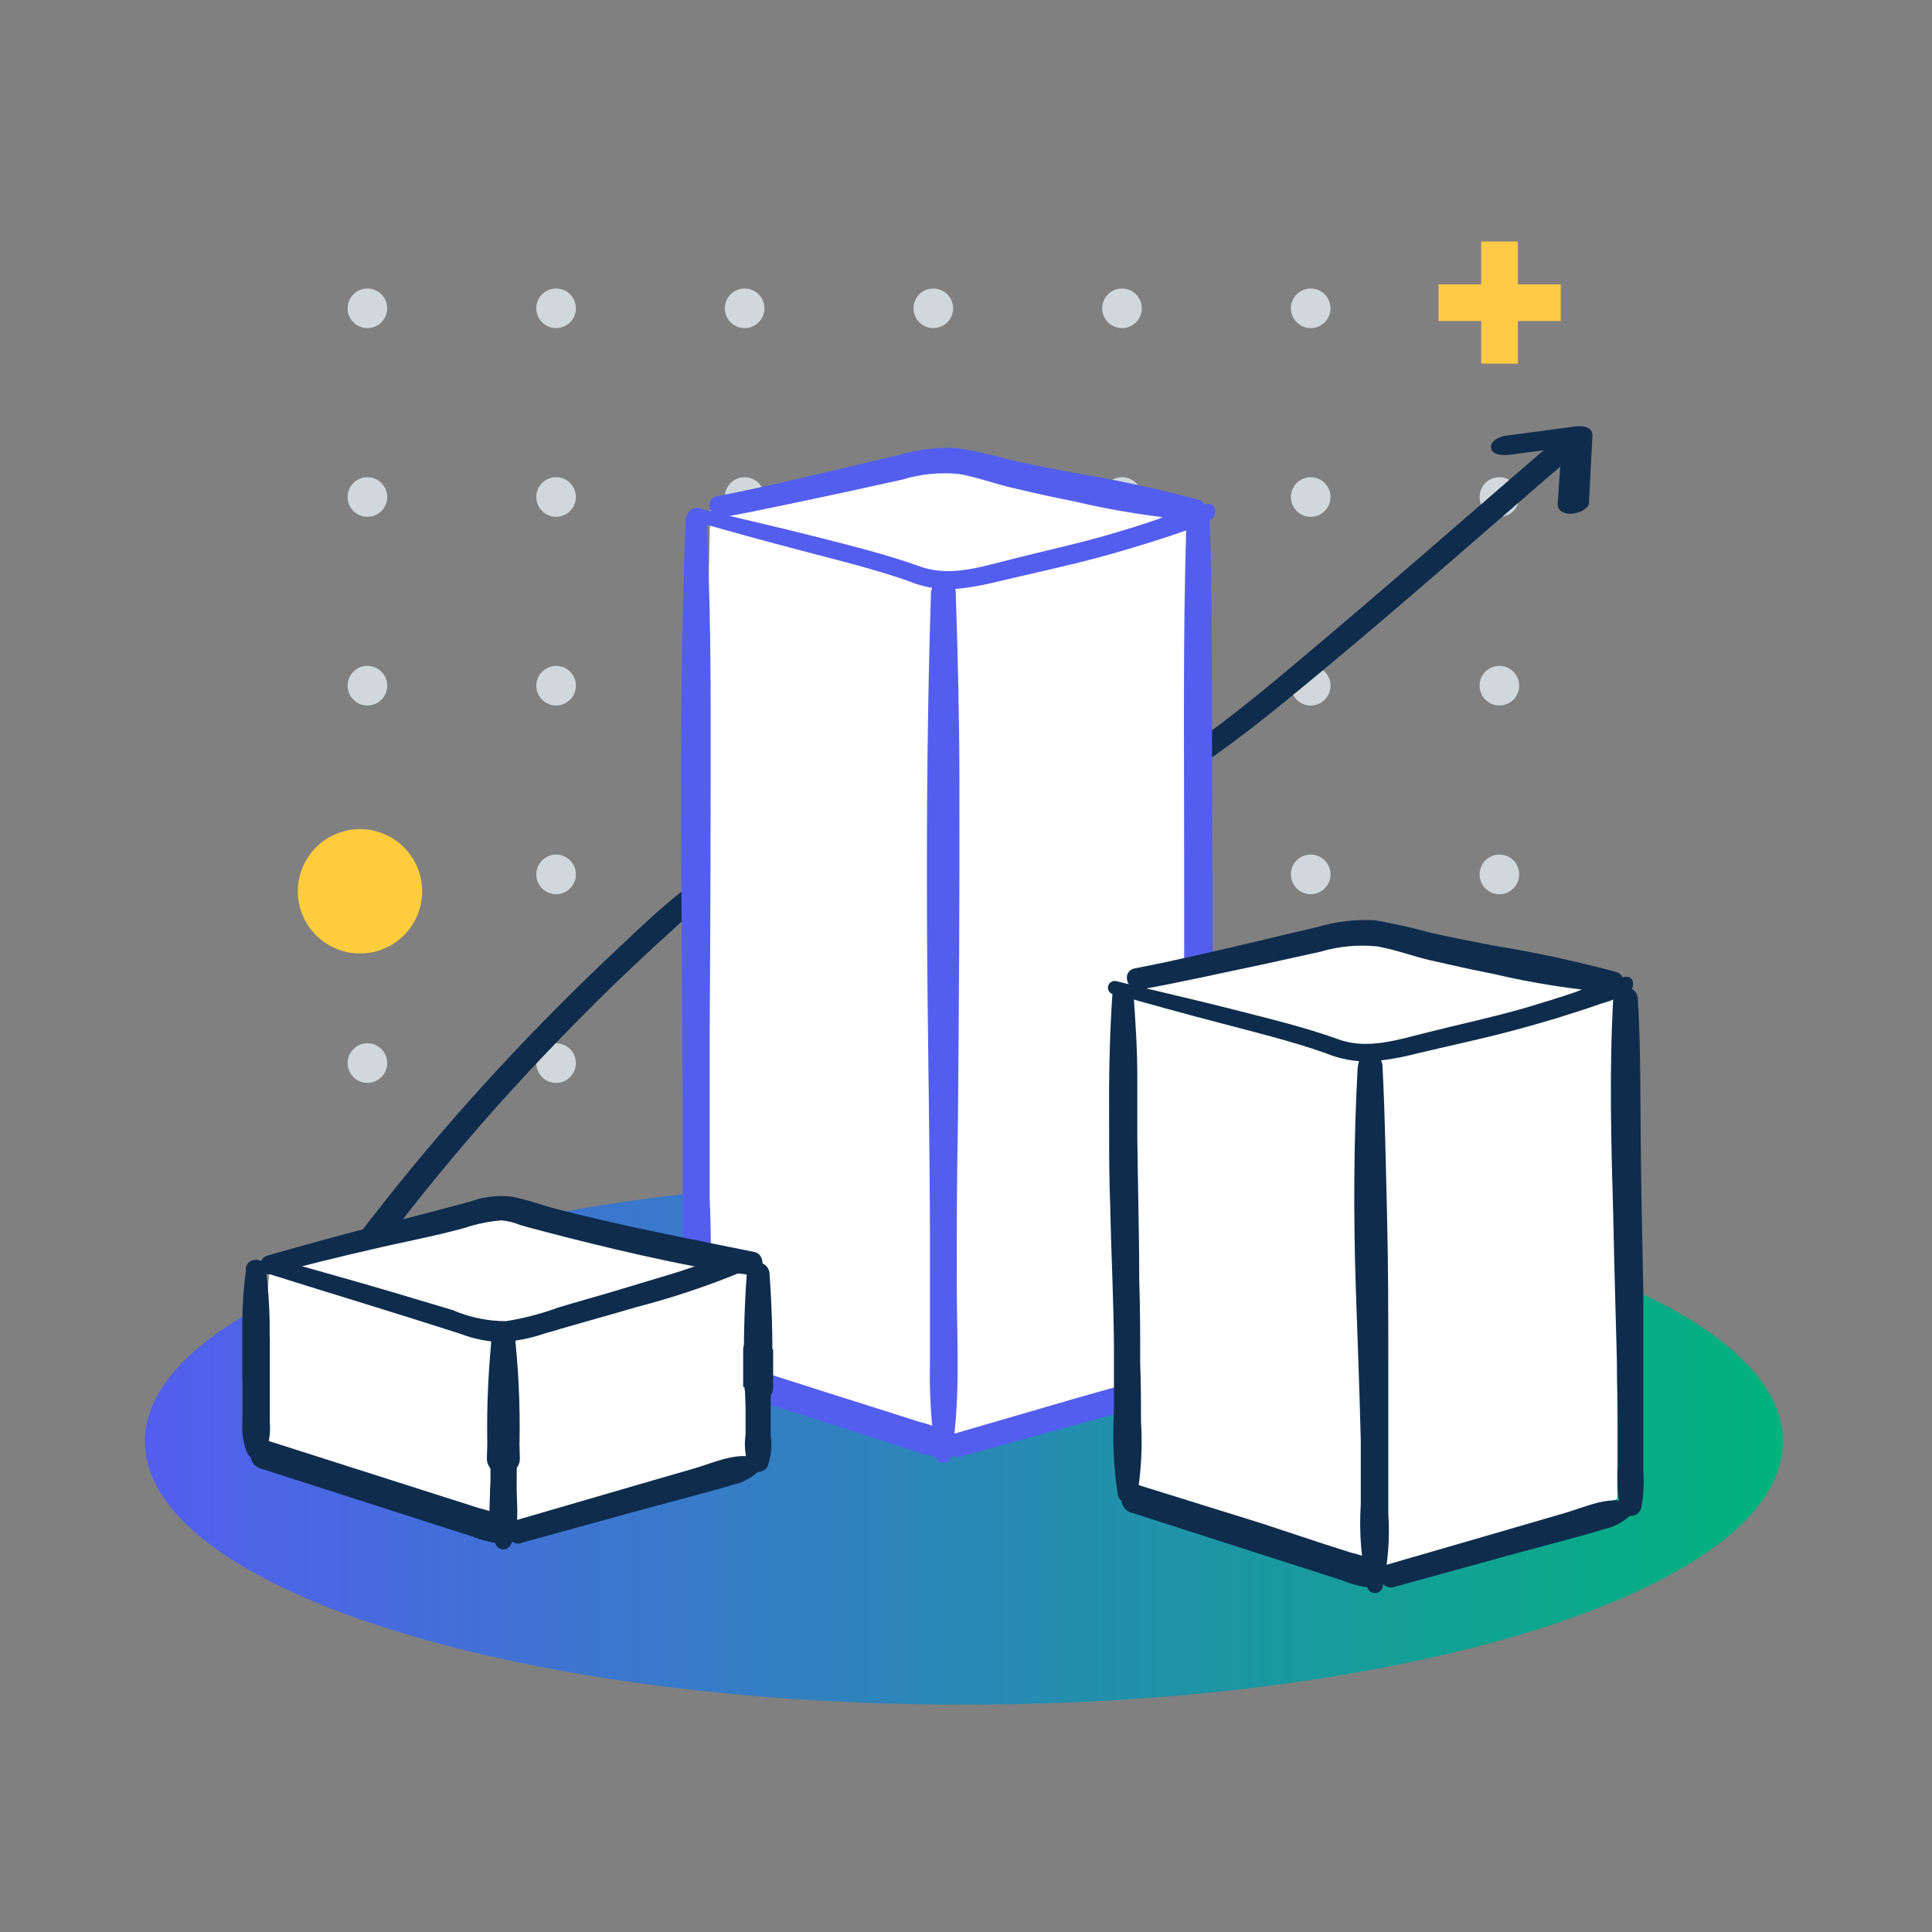 <?xml version="1.0" encoding="UTF-8"?> <svg xmlns="http://www.w3.org/2000/svg" width="120" height="120" viewBox="0 0 120 120" fill="none"><rect x="0" y="0" width="120" height="120" fill="#808080" stroke="none"/><g clip-path="url(#clip0)"><path d="M93.13 90.7C93.809 90.7 94.36 90.149 94.36 89.47C94.36 88.791 93.809 88.24 93.13 88.24C92.451 88.24 91.9 88.791 91.9 89.47C91.9 90.149 92.451 90.7 93.13 90.7Z" fill="#D1D8DC"></path><path d="M81.41 90.7C82.089 90.7 82.64 90.149 82.64 89.47C82.64 88.791 82.089 88.24 81.41 88.24C80.731 88.24 80.18 88.791 80.18 89.47C80.18 90.149 80.731 90.7 81.41 90.7Z" fill="#D1D8DC"></path><path d="M69.69 90.7C70.369 90.7 70.92 90.149 70.92 89.47C70.92 88.791 70.369 88.24 69.69 88.24C69.011 88.24 68.46 88.791 68.46 89.47C68.46 90.149 69.011 90.7 69.69 90.7Z" fill="#D1D8DC"></path><path d="M57.97 90.7C58.649 90.7 59.2 90.149 59.2 89.47C59.2 88.791 58.649 88.24 57.97 88.24C57.291 88.24 56.74 88.791 56.74 89.47C56.74 90.149 57.291 90.7 57.97 90.7Z" fill="#D1D8DC"></path><path d="M46.25 90.7C46.929 90.7 47.48 90.149 47.48 89.47C47.48 88.791 46.929 88.24 46.25 88.24C45.571 88.24 45.02 88.791 45.02 89.47C45.02 90.149 45.571 90.7 46.25 90.7Z" fill="#D1D8DC"></path><path d="M34.54 90.7C35.219 90.7 35.77 90.149 35.77 89.47C35.77 88.791 35.219 88.24 34.54 88.24C33.861 88.24 33.31 88.791 33.31 89.47C33.31 90.149 33.861 90.7 34.54 90.7Z" fill="#D1D8DC"></path><path d="M22.82 90.7C23.499 90.7 24.05 90.149 24.05 89.47C24.05 88.791 23.499 88.24 22.82 88.24C22.141 88.24 21.59 88.791 21.59 89.47C21.59 90.149 22.141 90.7 22.82 90.7Z" fill="#D1D8DC"></path><path d="M93.13 78.98C93.809 78.98 94.36 78.429 94.36 77.75C94.36 77.071 93.809 76.52 93.13 76.52C92.451 76.52 91.9 77.071 91.9 77.75C91.9 78.429 92.451 78.98 93.13 78.98Z" fill="#D1D8DC"></path><path d="M81.41 78.98C82.089 78.98 82.64 78.429 82.64 77.75C82.64 77.071 82.089 76.52 81.41 76.52C80.731 76.52 80.18 77.071 80.18 77.75C80.18 78.429 80.731 78.98 81.41 78.98Z" fill="#D1D8DC"></path><path d="M69.69 78.98C70.369 78.98 70.92 78.429 70.92 77.75C70.92 77.071 70.369 76.52 69.69 76.52C69.011 76.52 68.46 77.071 68.46 77.75C68.46 78.429 69.011 78.98 69.69 78.98Z" fill="#D1D8DC"></path><path d="M57.97 78.98C58.649 78.98 59.2 78.429 59.2 77.75C59.2 77.071 58.649 76.52 57.97 76.52C57.291 76.52 56.74 77.071 56.74 77.75C56.74 78.429 57.291 78.98 57.97 78.98Z" fill="#D1D8DC"></path><path d="M46.25 78.98C46.929 78.98 47.48 78.429 47.48 77.75C47.48 77.071 46.929 76.52 46.25 76.52C45.571 76.52 45.02 77.071 45.02 77.75C45.02 78.429 45.571 78.98 46.25 78.98Z" fill="#D1D8DC"></path><path d="M34.54 78.98C35.219 78.98 35.77 78.429 35.77 77.75C35.77 77.071 35.219 76.52 34.54 76.52C33.861 76.52 33.31 77.071 33.31 77.75C33.31 78.429 33.861 78.98 34.54 78.98Z" fill="#D1D8DC"></path><path d="M22.82 78.98C23.499 78.98 24.05 78.429 24.05 77.75C24.05 77.071 23.499 76.52 22.82 76.52C22.141 76.52 21.59 77.071 21.59 77.75C21.59 78.429 22.141 78.98 22.82 78.98Z" fill="#D1D8DC"></path><path d="M93.13 67.26C93.809 67.26 94.36 66.709 94.36 66.03C94.36 65.351 93.809 64.8 93.13 64.8C92.451 64.8 91.9 65.351 91.9 66.03C91.9 66.709 92.451 67.26 93.13 67.26Z" fill="#D1D8DC"></path><path d="M81.41 67.26C82.089 67.26 82.64 66.709 82.64 66.03C82.64 65.351 82.089 64.8 81.41 64.8C80.731 64.8 80.18 65.351 80.18 66.03C80.18 66.709 80.731 67.26 81.41 67.26Z" fill="#D1D8DC"></path><path d="M69.69 67.26C70.369 67.26 70.92 66.709 70.92 66.03C70.92 65.351 70.369 64.8 69.69 64.8C69.011 64.8 68.46 65.351 68.46 66.03C68.46 66.709 69.011 67.26 69.69 67.26Z" fill="#D1D8DC"></path><path d="M57.97 67.26C58.649 67.26 59.2 66.709 59.2 66.03C59.2 65.351 58.649 64.8 57.97 64.8C57.291 64.8 56.74 65.351 56.74 66.03C56.74 66.709 57.291 67.26 57.97 67.26Z" fill="#D1D8DC"></path><path d="M46.25 67.26C46.929 67.26 47.48 66.709 47.48 66.03C47.48 65.351 46.929 64.8 46.25 64.8C45.571 64.8 45.02 65.351 45.02 66.03C45.02 66.709 45.571 67.26 46.25 67.26Z" fill="#D1D8DC"></path><path d="M34.54 67.26C35.219 67.26 35.77 66.709 35.77 66.03C35.77 65.351 35.219 64.8 34.54 64.8C33.861 64.8 33.31 65.351 33.31 66.03C33.31 66.709 33.861 67.26 34.54 67.26Z" fill="#D1D8DC"></path><path d="M22.82 67.26C23.499 67.26 24.05 66.709 24.05 66.03C24.05 65.351 23.499 64.8 22.82 64.8C22.141 64.8 21.59 65.351 21.59 66.03C21.59 66.709 22.141 67.26 22.82 67.26Z" fill="#D1D8DC"></path><path d="M93.13 55.54C93.809 55.54 94.36 54.989 94.36 54.31C94.36 53.631 93.809 53.08 93.13 53.08C92.451 53.08 91.9 53.631 91.9 54.31C91.9 54.989 92.451 55.54 93.13 55.54Z" fill="#D1D8DC"></path><path d="M81.41 55.54C82.089 55.54 82.64 54.989 82.64 54.31C82.64 53.631 82.089 53.08 81.41 53.08C80.731 53.08 80.18 53.631 80.18 54.31C80.18 54.989 80.731 55.54 81.41 55.54Z" fill="#D1D8DC"></path><path d="M69.69 55.54C70.369 55.54 70.92 54.989 70.92 54.31C70.92 53.631 70.369 53.08 69.69 53.08C69.011 53.08 68.46 53.631 68.46 54.31C68.46 54.989 69.011 55.54 69.69 55.54Z" fill="#D1D8DC"></path><path d="M57.97 55.54C58.649 55.54 59.2 54.989 59.2 54.31C59.2 53.631 58.649 53.08 57.97 53.08C57.291 53.08 56.74 53.631 56.74 54.31C56.74 54.989 57.291 55.54 57.97 55.54Z" fill="#D1D8DC"></path><path d="M46.25 55.54C46.929 55.54 47.48 54.989 47.48 54.31C47.48 53.631 46.929 53.08 46.25 53.08C45.571 53.08 45.02 53.631 45.02 54.31C45.02 54.989 45.571 55.54 46.25 55.54Z" fill="#D1D8DC"></path><path d="M34.54 55.54C35.219 55.54 35.77 54.989 35.77 54.31C35.77 53.631 35.219 53.08 34.54 53.08C33.861 53.08 33.31 53.631 33.31 54.31C33.31 54.989 33.861 55.54 34.54 55.54Z" fill="#D1D8DC"></path><path d="M22.82 55.54C23.499 55.54 24.05 54.989 24.05 54.31C24.05 53.631 23.499 53.08 22.82 53.08C22.141 53.08 21.59 53.631 21.59 54.31C21.59 54.989 22.141 55.54 22.82 55.54Z" fill="#D1D8DC"></path><path d="M93.13 43.82C93.809 43.82 94.36 43.269 94.36 42.59C94.36 41.911 93.809 41.36 93.13 41.36C92.451 41.36 91.9 41.911 91.9 42.59C91.9 43.269 92.451 43.82 93.13 43.82Z" fill="#D1D8DC"></path><path d="M81.41 43.82C82.089 43.82 82.64 43.269 82.64 42.59C82.64 41.911 82.089 41.36 81.41 41.36C80.731 41.36 80.18 41.911 80.18 42.59C80.18 43.269 80.731 43.82 81.41 43.82Z" fill="#D1D8DC"></path><path d="M69.69 43.82C70.369 43.82 70.92 43.269 70.92 42.59C70.92 41.911 70.369 41.36 69.69 41.36C69.011 41.36 68.46 41.911 68.46 42.59C68.46 43.269 69.011 43.82 69.69 43.82Z" fill="#D1D8DC"></path><path d="M57.97 43.82C58.649 43.82 59.2 43.269 59.2 42.59C59.2 41.911 58.649 41.36 57.97 41.36C57.291 41.36 56.74 41.911 56.74 42.59C56.74 43.269 57.291 43.82 57.97 43.82Z" fill="#D1D8DC"></path><path d="M46.25 43.82C46.929 43.82 47.48 43.269 47.48 42.59C47.48 41.911 46.929 41.36 46.25 41.36C45.571 41.36 45.02 41.911 45.02 42.59C45.02 43.269 45.571 43.82 46.25 43.82Z" fill="#D1D8DC"></path><path d="M34.54 43.82C35.219 43.82 35.77 43.269 35.77 42.59C35.77 41.911 35.219 41.36 34.54 41.36C33.861 41.36 33.31 41.911 33.31 42.59C33.31 43.269 33.861 43.82 34.54 43.82Z" fill="#D1D8DC"></path><path d="M22.82 43.82C23.499 43.82 24.05 43.269 24.05 42.59C24.05 41.911 23.499 41.36 22.82 41.36C22.141 41.36 21.59 41.911 21.59 42.59C21.59 43.269 22.141 43.82 22.82 43.82Z" fill="#D1D8DC"></path><path d="M93.13 32.1C93.809 32.1 94.36 31.549 94.36 30.87C94.36 30.191 93.809 29.64 93.13 29.64C92.451 29.64 91.9 30.191 91.9 30.87C91.9 31.549 92.451 32.1 93.13 32.1Z" fill="#D1D8DC"></path><path d="M81.41 32.1C82.089 32.1 82.64 31.549 82.64 30.87C82.64 30.191 82.089 29.64 81.41 29.64C80.731 29.64 80.18 30.191 80.18 30.87C80.18 31.549 80.731 32.1 81.41 32.1Z" fill="#D1D8DC"></path><path d="M69.69 32.1C70.369 32.1 70.92 31.549 70.92 30.87C70.92 30.191 70.369 29.64 69.69 29.64C69.011 29.64 68.46 30.191 68.46 30.87C68.46 31.549 69.011 32.1 69.69 32.1Z" fill="#D1D8DC"></path><path d="M57.97 32.1C58.649 32.1 59.2 31.549 59.2 30.87C59.2 30.191 58.649 29.64 57.97 29.64C57.291 29.64 56.74 30.191 56.74 30.87C56.74 31.549 57.291 32.1 57.97 32.1Z" fill="#D1D8DC"></path><path d="M46.25 32.1C46.929 32.1 47.48 31.549 47.48 30.87C47.48 30.191 46.929 29.64 46.25 29.64C45.571 29.64 45.02 30.191 45.02 30.87C45.02 31.549 45.571 32.1 46.25 32.1Z" fill="#D1D8DC"></path><path d="M34.54 32.1C35.219 32.1 35.77 31.549 35.77 30.87C35.77 30.191 35.219 29.64 34.54 29.64C33.861 29.64 33.31 30.191 33.31 30.87C33.31 31.549 33.861 32.1 34.54 32.1Z" fill="#D1D8DC"></path><path d="M22.82 32.1C23.499 32.1 24.05 31.549 24.05 30.87C24.05 30.191 23.499 29.64 22.82 29.64C22.141 29.64 21.59 30.191 21.59 30.87C21.59 31.549 22.141 32.1 22.82 32.1Z" fill="#D1D8DC"></path><path d="M93.13 20.38C93.809 20.38 94.36 19.829 94.36 19.15C94.36 18.471 93.809 17.92 93.13 17.92C92.451 17.92 91.9 18.471 91.9 19.15C91.9 19.829 92.451 20.38 93.13 20.38Z" fill="#D1D8DC"></path><path d="M81.41 20.38C82.089 20.38 82.64 19.829 82.64 19.15C82.64 18.471 82.089 17.92 81.41 17.92C80.731 17.92 80.18 18.471 80.18 19.15C80.18 19.829 80.731 20.38 81.41 20.38Z" fill="#D1D8DC"></path><path d="M69.69 20.38C70.369 20.38 70.92 19.829 70.92 19.15C70.92 18.471 70.369 17.92 69.69 17.92C69.011 17.92 68.46 18.471 68.46 19.15C68.46 19.829 69.011 20.38 69.69 20.38Z" fill="#D1D8DC"></path><path d="M57.97 20.38C58.649 20.38 59.2 19.829 59.2 19.15C59.2 18.471 58.649 17.92 57.97 17.92C57.291 17.92 56.74 18.471 56.74 19.15C56.74 19.829 57.291 20.38 57.97 20.38Z" fill="#D1D8DC"></path><path d="M46.25 20.38C46.929 20.38 47.48 19.829 47.48 19.15C47.48 18.471 46.929 17.92 46.25 17.92C45.571 17.92 45.02 18.471 45.02 19.15C45.02 19.829 45.571 20.38 46.25 20.38Z" fill="#D1D8DC"></path><path d="M34.54 20.38C35.219 20.38 35.77 19.829 35.77 19.15C35.77 18.471 35.219 17.92 34.54 17.92C33.861 17.92 33.31 18.471 33.31 19.15C33.31 19.829 33.861 20.38 34.54 20.38Z" fill="#D1D8DC"></path><path d="M22.82 20.38C23.499 20.38 24.05 19.829 24.05 19.15C24.05 18.471 23.499 17.92 22.82 17.92C22.141 17.92 21.59 18.471 21.59 19.15C21.59 19.829 22.141 20.38 22.82 20.38Z" fill="#D1D8DC"></path><path d="M18.93 84.18C22.631 78.613 26.732 73.323 31.2 68.35C33.46 65.85 35.8 63.42 38.2 61.09C39.4 59.937 40.613 58.807 41.84 57.7C42.977 56.617 44.212 55.643 45.53 54.79C46.83 53.97 48.316 53.492 49.85 53.4C51.678 53.405 53.505 53.515 55.32 53.73C58.36 53.908 61.408 53.542 64.32 52.65C70.17 50.88 75.32 47.27 79.96 43.45C86.21 38.36 92.23 32.99 98.35 27.74C98.421 27.687 98.475 27.616 98.507 27.533C98.538 27.451 98.546 27.362 98.53 27.275C98.513 27.189 98.472 27.108 98.412 27.044C98.352 26.979 98.275 26.933 98.19 26.91C97.958 26.831 97.709 26.812 97.468 26.856C97.226 26.899 97 27.004 96.81 27.16C91.25 31.95 85.75 36.79 80.08 41.53C75.48 45.4 70.56 49.18 64.84 51.2C62.018 52.225 59.019 52.674 56.02 52.52C54.23 52.41 52.44 52.12 50.65 52.15C48.922 52.168 47.218 52.553 45.65 53.28C42.79 54.63 40.45 56.97 38.17 59.11C35.71 61.423 33.333 63.817 31.04 66.29C25.944 71.78 21.296 77.669 17.14 83.9C16.88 84.29 17.29 84.58 17.64 84.64C17.877 84.684 18.12 84.665 18.347 84.584C18.574 84.504 18.775 84.364 18.93 84.18Z" fill="#0F2C4D"></path><path d="M93.75 28.25L98.11 27.67L97.03 27.1L96.75 31.31C96.75 31.75 97.17 31.92 97.56 31.91C97.819 31.902 98.072 31.834 98.3 31.71C98.45 31.62 98.68 31.46 98.69 31.27L98.91 27.06C98.91 26.48 98.26 26.43 97.83 26.49L93.47 27.07C93.13 27.12 92.53 27.41 92.61 27.84C92.69 28.27 93.36 28.29 93.69 28.25H93.75Z" fill="#0F2C4D"></path><path d="M59.87 105.88C87.965 105.88 110.74 98.56 110.74 89.53C110.74 80.5 87.965 73.18 59.87 73.18C31.775 73.18 9 80.5 9 89.53C9 98.56 31.775 105.88 59.87 105.88Z" fill="url(#paint0_linear)"></path><path d="M22.36 59.22C24.492 59.22 26.22 57.492 26.22 55.36C26.22 53.228 24.492 51.5 22.36 51.5C20.228 51.5 18.5 53.228 18.5 55.36C18.5 57.492 20.228 59.22 22.36 59.22Z" fill="#FFCD3C"></path><path d="M96.94 17.66H94.28V15H92V17.66H89.35V19.94H92V22.59H94.28V19.94H96.94V17.66Z" fill="#FFCB47"></path><path d="M44.11 31.68L58.88 28.58L74.57 32.08V84.99L59.13 89.99L43.01 84.62L44.11 31.68Z" fill="white"></path><path d="M42.6 32.07C42.04 45.71 42.45 59.39 42.4 73.07C42.4 74.98 42.4 76.89 42.4 78.8C42.347 80.753 42.423 82.707 42.63 84.65C42.63 84.814 42.695 84.972 42.812 85.088C42.928 85.205 43.086 85.27 43.25 85.27C43.414 85.27 43.572 85.205 43.688 85.088C43.805 84.972 43.87 84.814 43.87 84.65C44.16 81.255 44.23 77.844 44.08 74.44C44.08 70.99 44.08 67.55 44.08 64.1C44.127 57.3 44.147 50.493 44.14 43.68C44.14 39.82 44.05 35.96 43.9 32.1C43.881 31.948 43.807 31.808 43.691 31.706C43.577 31.605 43.428 31.549 43.275 31.549C43.122 31.549 42.974 31.605 42.858 31.706C42.743 31.808 42.669 31.948 42.65 32.1L42.6 32.07Z" fill="#535EEE"></path><path d="M57.83 36.67C57.6 43.67 57.55 50.67 57.58 57.67C57.61 64.67 57.78 71.74 57.76 78.78V84.65C57.716 86.614 57.843 88.578 58.14 90.52C58.172 90.618 58.235 90.703 58.318 90.763C58.402 90.823 58.502 90.856 58.605 90.856C58.708 90.856 58.808 90.823 58.892 90.763C58.975 90.703 59.038 90.618 59.07 90.52C59.67 87.13 59.44 83.58 59.43 80.15C59.42 76.72 59.43 73.15 59.5 69.66C59.56 62.66 59.61 55.59 59.59 48.56C59.59 44.56 59.49 40.65 59.36 36.69C59.339 36.505 59.25 36.334 59.111 36.21C58.971 36.086 58.791 36.017 58.605 36.017C58.419 36.017 58.239 36.086 58.099 36.21C57.96 36.334 57.871 36.505 57.85 36.69L57.83 36.67Z" fill="#535EEE"></path><path d="M73.69 32.46C73.47 39.36 73.55 46.27 73.55 53.18C73.55 60.09 73.55 66.99 73.65 73.9C73.65 75.81 73.65 77.73 73.65 79.64C73.526 81.626 73.559 83.619 73.75 85.6C73.793 85.739 73.879 85.861 73.996 85.947C74.113 86.034 74.254 86.08 74.4 86.08C74.546 86.08 74.687 86.034 74.804 85.947C74.921 85.861 75.007 85.739 75.05 85.6C75.232 83.883 75.279 82.154 75.19 80.43V75.15C75.19 71.74 75.25 68.32 75.28 64.91C75.35 58.01 75.28 51.1 75.28 44.19C75.28 40.28 75.28 36.37 75.14 32.46C75.14 32.261 75.061 32.07 74.92 31.93C74.78 31.789 74.589 31.71 74.39 31.71C74.191 31.71 74 31.789 73.86 31.93C73.719 32.07 73.64 32.261 73.64 32.46H73.69Z" fill="#535EEE"></path><path d="M59.66 90.47L67.21 88.39L70.93 87.39C71.57 87.21 72.21 87.04 72.84 86.84C73.435 86.72 73.983 86.432 74.42 86.01C74.48 85.946 74.522 85.868 74.544 85.783C74.566 85.698 74.566 85.609 74.544 85.525C74.522 85.44 74.479 85.362 74.419 85.298C74.359 85.234 74.283 85.187 74.2 85.16C73.06 84.8 71.59 85.49 70.49 85.81L66.75 86.87L59.23 89.06C59.043 89.112 58.884 89.236 58.789 89.404C58.693 89.573 58.668 89.773 58.72 89.96C58.772 90.147 58.896 90.306 59.064 90.401C59.233 90.497 59.433 90.522 59.62 90.47H59.66Z" fill="#535EEE"></path><path d="M43.49 85.85L51 88.26L54.76 89.47L56.64 90.07C57.238 90.32 57.873 90.468 58.52 90.51C58.689 90.502 58.852 90.441 58.984 90.335C59.116 90.23 59.212 90.084 59.256 89.921C59.3 89.757 59.292 89.584 59.232 89.426C59.171 89.267 59.062 89.132 58.92 89.04C58.36 88.71 57.753 88.467 57.12 88.32L55.24 87.72L51.48 86.53L43.96 84.13C42.87 83.78 42.4 85.5 43.49 85.85Z" fill="#535EEE"></path><path d="M43.15 32.38C45.357 33.013 47.567 33.62 49.78 34.2C51.98 34.78 54.2 35.32 56.35 36.06C57.243 36.442 58.209 36.626 59.18 36.6C60.128 36.515 61.068 36.354 61.99 36.12C63.99 35.64 66.06 35.2 68.07 34.67C69.3 34.34 70.51 33.98 71.72 33.6C72.32 33.41 72.92 33.21 73.51 33C74.126 32.826 74.716 32.567 75.26 32.23C75.62 31.98 75.55 31.23 75.01 31.3C73.962 31.495 72.939 31.807 71.96 32.23C70.96 32.59 69.85 32.92 68.79 33.23C66.79 33.81 64.79 34.23 62.73 34.76C60.91 35.21 59 35.85 57.16 35.19C55.08 34.44 52.91 33.91 50.77 33.36C48.31 32.73 45.84 32.19 43.38 31.57C43.277 31.556 43.173 31.58 43.086 31.637C43 31.694 42.937 31.78 42.909 31.88C42.881 31.98 42.89 32.086 42.934 32.18C42.978 32.274 43.055 32.348 43.15 32.39V32.38Z" fill="#535EEE"></path><path d="M44.89 32.13C47.36 31.68 49.81 31.13 52.26 30.62L56.04 29.79C57.182 29.44 58.382 29.321 59.57 29.44C60.7 29.64 61.79 30.05 62.91 30.31C64.19 30.61 65.47 30.9 66.76 31.15C69.23 31.733 71.74 32.127 74.27 32.33C75.03 32.33 75.13 31.26 74.44 31.04C71.907 30.356 69.34 29.802 66.75 29.38C65.47 29.12 64.18 28.89 62.89 28.6C61.764 28.283 60.623 28.026 59.47 27.83C58.261 27.764 57.051 27.907 55.89 28.25L52.12 29.14C49.6 29.74 47.12 30.32 44.55 30.82C43.69 30.98 44.06 32.28 44.91 32.13H44.89Z" fill="#535EEE"></path><path d="M16.71 79.17L30.09 75.04L46.75 78.67L47.13 90.89L31.21 95.45L15.76 90.36L16.71 79.17Z" fill="white"></path><path d="M30.51 83.39C30.282 85.779 30.208 88.181 30.29 90.58C30.29 91.83 32.29 91.84 32.29 90.58L32.23 88.58C32.23 88.336 32.133 88.102 31.96 87.93C31.788 87.757 31.554 87.66 31.31 87.66C31.066 87.66 30.832 87.757 30.66 87.93C30.487 88.102 30.39 88.336 30.39 88.58L30.44 90.13C30.44 90.9 30.5 91.68 30.44 92.45C30.44 93.57 30.21 95.02 30.84 96.01C30.885 96.08 30.948 96.138 31.021 96.178C31.094 96.218 31.177 96.239 31.26 96.239C31.343 96.239 31.426 96.218 31.499 96.178C31.573 96.138 31.635 96.08 31.68 96.01C32.31 95.01 32.1 93.57 32.09 92.45C32.09 91.68 32.09 90.9 32.14 90.13V88.58C32.14 87.39 30.34 87.39 30.3 88.58L30.24 90.58C30.24 90.845 30.345 91.1 30.533 91.287C30.72 91.475 30.975 91.58 31.24 91.58C31.505 91.58 31.76 91.475 31.947 91.287C32.135 91.1 32.24 90.845 32.24 90.58C32.332 88.181 32.258 85.779 32.02 83.39C32.02 83.188 31.94 82.995 31.797 82.853C31.655 82.71 31.462 82.63 31.26 82.63C31.058 82.63 30.865 82.71 30.723 82.853C30.58 82.995 30.5 83.188 30.5 83.39H30.51Z" fill="#0F2C4D"></path><path d="M46.38 79.17C46.212 81.499 46.165 83.836 46.24 86.17C46.24 86.406 46.334 86.632 46.501 86.799C46.668 86.966 46.894 87.06 47.13 87.06C47.366 87.06 47.592 86.966 47.759 86.799C47.926 86.632 48.02 86.406 48.02 86.17V83.8H46.24C46.24 84.3 46.24 84.8 46.24 85.3C46.24 86.04 46.3 86.78 46.31 87.52C46.31 88.04 46.31 88.52 46.31 89.09C46.209 89.763 46.278 90.451 46.51 91.09C46.569 91.192 46.653 91.276 46.755 91.335C46.857 91.394 46.972 91.425 47.09 91.425C47.208 91.425 47.323 91.394 47.425 91.335C47.527 91.276 47.611 91.192 47.67 91.09C47.897 90.474 47.966 89.81 47.87 89.16V87.6C47.87 86.85 47.87 86.09 47.94 85.33C47.94 84.83 47.94 84.33 47.94 83.83C47.94 83.594 47.846 83.368 47.679 83.201C47.512 83.034 47.286 82.94 47.05 82.94C46.814 82.94 46.588 83.034 46.421 83.201C46.254 83.368 46.16 83.594 46.16 83.83V86.15H47.94C48.015 83.816 47.968 81.479 47.8 79.15C47.8 78.951 47.721 78.76 47.58 78.62C47.44 78.479 47.249 78.4 47.05 78.4C46.851 78.4 46.66 78.479 46.52 78.62C46.379 78.76 46.3 78.951 46.3 79.15L46.38 79.17Z" fill="#0F2C4D"></path><path d="M32.16 95.13L46.75 91L32.16 95.13Z" fill="white"></path><path d="M32.35 95.84L39.9 93.76L43.62 92.76C44.26 92.59 44.9 92.42 45.53 92.22C46.123 92.093 46.669 91.806 47.11 91.39C47.17 91.326 47.212 91.248 47.234 91.163C47.256 91.078 47.256 90.989 47.234 90.904C47.212 90.82 47.169 90.742 47.109 90.678C47.048 90.614 46.973 90.567 46.89 90.54C45.75 90.18 44.27 90.87 43.18 91.19L39.48 92.26L31.96 94.45C31.789 94.516 31.648 94.643 31.566 94.807C31.483 94.971 31.464 95.159 31.513 95.336C31.561 95.513 31.674 95.666 31.829 95.764C31.983 95.863 32.169 95.901 32.35 95.87V95.84Z" fill="#0F2C4D"></path><path d="M16.41 90.35L31.21 95.09L16.41 90.35Z" fill="white"></path><path d="M16.18 91.21L23.69 93.62L27.45 94.83L29.33 95.43C29.929 95.678 30.564 95.83 31.21 95.88C31.379 95.872 31.542 95.811 31.674 95.705C31.806 95.6 31.901 95.454 31.946 95.291C31.991 95.127 31.982 94.954 31.922 94.796C31.861 94.637 31.752 94.502 31.61 94.41C31.054 94.072 30.446 93.828 29.81 93.69L27.93 93.09L24.17 91.89L16.65 89.49C15.56 89.15 15.09 90.86 16.18 91.21Z" fill="#0F2C4D"></path><path d="M16.58 79.09C20.58 80.35 24.58 81.55 28.58 82.84C29.386 83.151 30.237 83.327 31.1 83.36C32.027 83.309 32.942 83.131 33.82 82.83C35.72 82.26 37.64 81.75 39.55 81.18C41.831 80.591 44.067 79.839 46.24 78.93C46.82 78.66 46.39 77.83 45.82 77.93C44.561 78.221 43.319 78.582 42.1 79.01L38.38 80.13C37.15 80.5 35.91 80.84 34.68 81.21C33.624 81.602 32.532 81.886 31.42 82.06C30.281 82.056 29.155 81.821 28.11 81.37L24.36 80.25C21.85 79.51 19.36 78.82 16.82 78.1C16.687 78.064 16.546 78.082 16.427 78.151C16.308 78.219 16.221 78.332 16.185 78.465C16.149 78.597 16.168 78.739 16.236 78.858C16.305 78.977 16.417 79.064 16.55 79.1L16.58 79.09Z" fill="#0F2C4D"></path><path d="M16.92 79.13C18.92 78.597 20.95 78.093 23.01 77.62C24.95 77.16 26.93 76.8 28.86 76.27C29.598 76.02 30.363 75.862 31.14 75.8C31.546 75.836 31.944 75.934 32.32 76.09C32.81 76.24 33.32 76.36 33.79 76.49C35.79 77.02 37.73 77.49 39.71 77.94C42.01 78.45 44.31 78.94 46.65 79.19C47.46 79.3 47.65 77.93 46.84 77.76C42.73 76.92 38.61 76.14 34.55 75.09C33.63 74.85 32.69 74.49 31.75 74.32C30.923 74.228 30.085 74.324 29.3 74.6C27.45 75.11 25.59 75.6 23.73 76.05C21.34 76.66 18.97 77.31 16.6 77.99C16.525 78.011 16.455 78.046 16.394 78.095C16.333 78.143 16.282 78.202 16.244 78.27C16.206 78.338 16.181 78.412 16.172 78.49C16.163 78.567 16.169 78.645 16.19 78.72C16.211 78.795 16.247 78.865 16.295 78.926C16.343 78.987 16.402 79.038 16.47 79.076C16.538 79.114 16.613 79.139 16.69 79.148C16.767 79.157 16.845 79.151 16.92 79.13Z" fill="#0F2C4D"></path><path d="M15.29 78.79C15.14 79.874 15.06 80.966 15.05 82.06C15.05 82.77 15.05 83.48 15.05 84.19V85.6C15.092 85.794 15.2 85.968 15.354 86.092C15.509 86.217 15.701 86.285 15.9 86.285C16.099 86.285 16.291 86.217 16.446 86.092C16.6 85.968 16.708 85.794 16.75 85.6C16.75 84.78 16.75 83.95 16.7 83.13C16.7 82.913 16.614 82.704 16.46 82.55C16.306 82.396 16.098 82.31 15.88 82.31C15.662 82.31 15.454 82.396 15.3 82.55C15.146 82.704 15.06 82.913 15.06 83.13C15.06 83.63 15.06 84.13 15.06 84.63V86.8C15.06 87.3 15.06 87.8 15.06 88.3C15.001 88.983 15.111 89.67 15.38 90.3C15.435 90.391 15.513 90.466 15.606 90.519C15.699 90.571 15.803 90.598 15.91 90.598C16.017 90.598 16.121 90.571 16.214 90.519C16.307 90.466 16.385 90.391 16.44 90.3C16.706 89.7 16.816 89.043 16.76 88.39C16.76 87.87 16.76 87.34 16.76 86.82V84.65C16.76 84.15 16.76 83.65 16.76 83.15C16.76 82.933 16.674 82.724 16.52 82.57C16.366 82.416 16.157 82.33 15.94 82.33C15.723 82.33 15.514 82.416 15.36 82.57C15.206 82.724 15.12 82.933 15.12 83.15C15.12 83.97 15.06 84.8 15.07 85.62C15.122 85.804 15.233 85.966 15.386 86.081C15.54 86.195 15.726 86.256 15.918 86.254C16.109 86.251 16.294 86.186 16.445 86.068C16.595 85.95 16.702 85.785 16.75 85.6V84.19C16.75 83.5 16.75 82.81 16.75 82.12C16.73 81.007 16.65 79.895 16.51 78.79C16.491 78.638 16.417 78.498 16.302 78.397C16.186 78.295 16.038 78.239 15.885 78.239C15.732 78.239 15.584 78.295 15.469 78.397C15.353 78.498 15.279 78.638 15.26 78.79H15.29Z" fill="#0F2C4D"></path><path d="M69.22 61.33L70.03 92.42L85.35 97.95L100.45 93.11V61.5L84.07 57.59L69.22 61.33Z" fill="white"></path><path d="M69.1 61.65C68.91 64.37 68.87 67.08 68.89 69.82C68.89 71.53 68.89 73.25 68.96 74.97C69.02 77.97 69.18 80.92 69.19 83.9V87.72C69.083 89.451 69.167 91.188 69.44 92.9C69.478 93.029 69.556 93.142 69.663 93.222C69.77 93.302 69.901 93.346 70.035 93.346C70.169 93.346 70.299 93.302 70.407 93.222C70.514 93.142 70.592 93.029 70.63 92.9C70.885 91.381 70.966 89.838 70.87 88.3C70.87 87.1 70.87 85.91 70.82 84.72C70.82 82.99 70.82 81.25 70.76 79.52C70.76 76.52 70.67 73.59 70.64 70.63C70.64 69.37 70.64 68.11 70.64 66.85C70.64 65.11 70.52 63.39 70.4 61.65C70.381 61.498 70.307 61.358 70.192 61.257C70.076 61.155 69.928 61.099 69.775 61.099C69.622 61.099 69.474 61.155 69.359 61.257C69.243 61.358 69.169 61.498 69.15 61.65H69.1Z" fill="#0F2C4D"></path><path d="M84.33 66.25C84.08 70.82 84.06 75.39 84.21 79.96C84.32 83.13 84.44 86.29 84.52 89.45C84.52 90.78 84.52 92.1 84.52 93.45C84.409 95.177 84.547 96.912 84.93 98.6C84.96 98.701 85.022 98.79 85.107 98.854C85.191 98.917 85.294 98.951 85.4 98.951C85.506 98.951 85.609 98.917 85.693 98.854C85.778 98.79 85.84 98.701 85.87 98.6C86.215 97.093 86.336 95.543 86.23 94C86.23 92.76 86.23 91.51 86.23 90.27C86.23 88.47 86.23 86.67 86.23 84.86C86.23 81.71 86.23 78.56 86.15 75.41C86.07 72.26 86.03 69.29 85.87 66.23C85.87 66.028 85.79 65.835 85.647 65.693C85.505 65.55 85.312 65.47 85.11 65.47C84.908 65.47 84.715 65.55 84.573 65.693C84.43 65.835 84.35 66.028 84.35 66.23L84.33 66.25Z" fill="#0F2C4D"></path><path d="M100.2 62.03C99.95 66.49 100.07 71.03 100.2 75.46C100.26 78.46 100.35 81.56 100.43 84.61C100.43 85.9 100.49 87.18 100.5 88.46C100.5 89.28 100.5 90.1 100.5 90.92C100.421 91.842 100.468 92.771 100.64 93.68C100.683 93.819 100.769 93.941 100.886 94.027C101.003 94.114 101.145 94.16 101.29 94.16C101.435 94.16 101.577 94.114 101.694 94.027C101.811 93.941 101.897 93.819 101.94 93.68C102.084 92.919 102.127 92.142 102.07 91.37V89.05C102.07 87.817 102.07 86.587 102.07 85.36C102.07 83.64 102.07 81.91 102.07 80.18C102.01 77.18 101.94 74.11 101.91 71.07C101.88 68.03 101.91 65.07 101.73 62.07C101.73 61.871 101.651 61.68 101.51 61.54C101.37 61.399 101.179 61.32 100.98 61.32C100.781 61.32 100.59 61.399 100.45 61.54C100.309 61.68 100.23 61.871 100.23 62.07L100.2 62.03Z" fill="#0F2C4D"></path><path d="M86.48 98.6L94.03 96.52L97.75 95.52C98.39 95.34 99.03 95.17 99.66 94.97C100.252 94.841 100.798 94.554 101.24 94.14C101.3 94.075 101.342 93.997 101.363 93.911C101.384 93.826 101.383 93.736 101.36 93.651C101.337 93.567 101.293 93.489 101.232 93.426C101.17 93.362 101.094 93.316 101.01 93.29C99.88 92.93 98.4 93.62 97.31 93.94L93.61 95.02L86.09 97.2C85.936 97.277 85.814 97.404 85.744 97.562C85.674 97.719 85.661 97.895 85.707 98.061C85.753 98.227 85.856 98.371 85.997 98.469C86.138 98.568 86.309 98.614 86.48 98.6Z" fill="#0F2C4D"></path><path d="M70.3 93.96L77.82 96.38L81.57 97.58L83.45 98.19C84.052 98.44 84.69 98.588 85.34 98.63C85.509 98.622 85.672 98.561 85.804 98.455C85.936 98.349 86.031 98.204 86.076 98.041C86.121 97.877 86.112 97.704 86.052 97.546C85.991 97.387 85.882 97.252 85.74 97.16C85.177 96.828 84.567 96.585 83.93 96.44L82.05 95.84L78.3 94.6L70.75 92.25C69.65 91.9 69.19 93.61 70.27 93.96H70.3Z" fill="#0F2C4D"></path><path d="M69.11 61.71C71.31 62.343 73.52 62.95 75.74 63.53C77.93 64.11 80.16 64.65 82.3 65.4C83.195 65.774 84.16 65.955 85.13 65.93C86.079 65.851 87.019 65.69 87.94 65.45C89.94 64.97 92.01 64.54 94.02 64C95.25 63.67 96.47 63.32 97.67 62.93C98.27 62.743 98.87 62.543 99.47 62.33C100.08 62.165 100.665 61.919 101.21 61.6C101.57 61.34 101.51 60.6 100.96 60.67C99.912 60.867 98.889 61.179 97.91 61.6C96.91 61.95 95.8 62.28 94.74 62.6C92.74 63.18 90.74 63.6 88.68 64.12C86.86 64.57 84.95 65.22 83.12 64.55C81.04 63.8 78.86 63.28 76.72 62.73C74.27 62.1 71.79 61.55 69.33 60.94C69.224 60.916 69.113 60.933 69.02 60.989C68.927 61.045 68.859 61.135 68.831 61.239C68.802 61.344 68.815 61.456 68.868 61.551C68.92 61.646 69.007 61.718 69.11 61.75V61.71Z" fill="#0F2C4D"></path><path d="M70.84 61.46C73.31 61.02 75.76 60.46 78.21 59.95L81.99 59.12C83.137 58.778 84.339 58.663 85.53 58.78C86.66 58.98 87.74 59.39 88.86 59.65C90.14 59.94 91.42 60.23 92.71 60.48C95.18 61.063 97.69 61.457 100.22 61.66C100.98 61.66 101.08 60.59 100.39 60.37C97.853 59.69 95.283 59.139 92.69 58.72C91.4 58.46 90.11 58.22 88.83 57.93C87.701 57.614 86.556 57.357 85.4 57.16C84.191 57.094 82.981 57.236 81.82 57.58L78.05 58.47C75.54 59.07 73.05 59.65 70.48 60.15C69.62 60.32 69.99 61.61 70.84 61.46Z" fill="#0F2C4D"></path></g><defs><linearGradient id="paint0_linear" x1="9" y1="89.53" x2="110.73" y2="89.53" gradientUnits="userSpaceOnUse"><stop stop-color="#535EEE"></stop><stop offset="1" stop-color="#00B37D"></stop></linearGradient><clipPath id="clip0"><rect width="101.73" height="90.88" fill="white" transform="translate(9 15)"></rect></clipPath></defs></svg> 